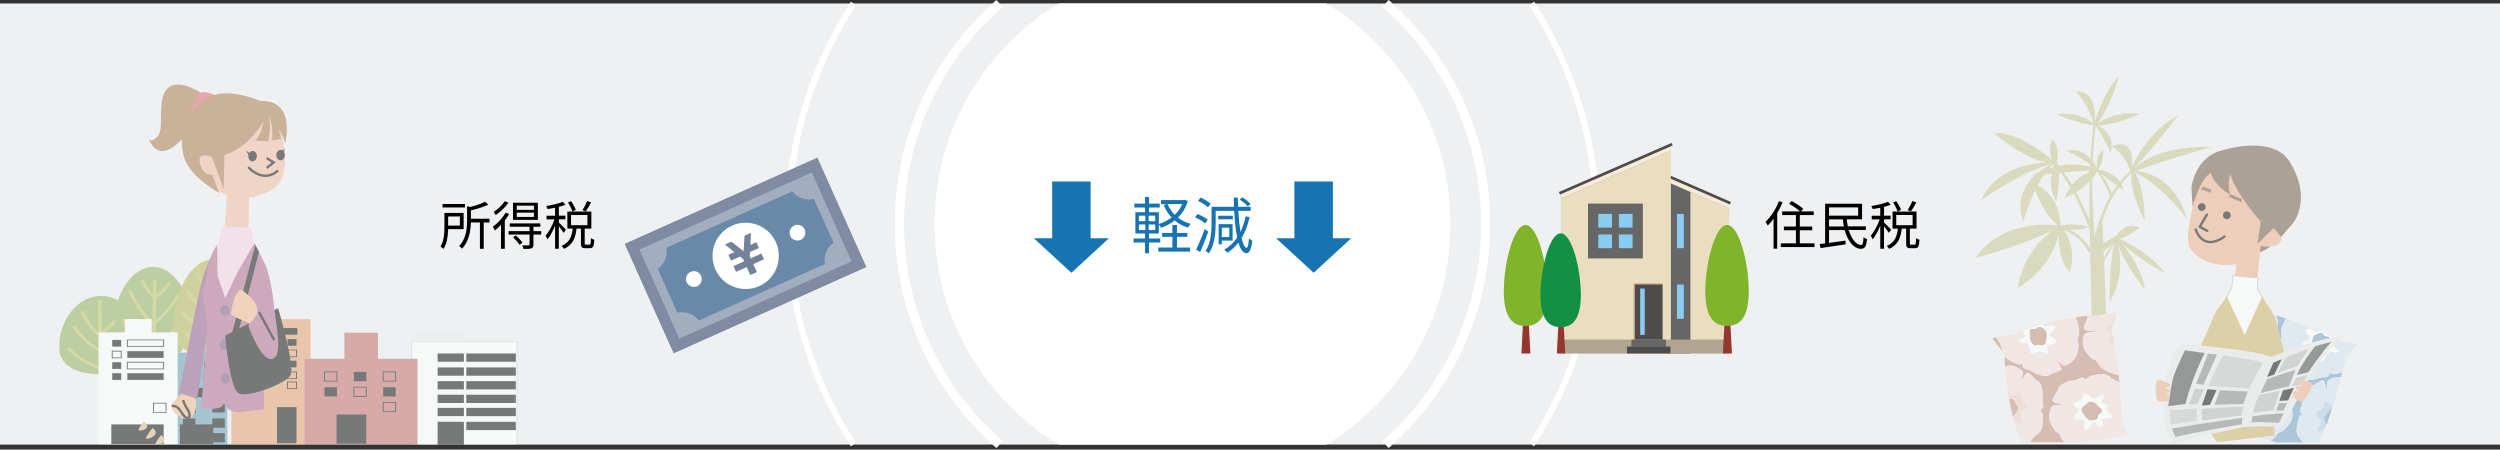 <?xml version="1.0" encoding="UTF-8"?>
<svg id="b" data-name="レイヤー 2" xmlns="http://www.w3.org/2000/svg" width="812" height="146.04" xmlns:xlink="http://www.w3.org/1999/xlink" viewBox="0 0 812 146.04">
  <rect x="0" y="0" width="812" height="146.04" fill="#333333" stroke="none"/>
  <defs>
    <clipPath id="f">
      <rect y="1.13" width="812" height="143.27" fill="none"/>
    </clipPath>
    <clipPath id="i">
      <polygon points="525.84 114.7 561.63 114.7 561.63 65.83 539.69 56.27 525.84 56.37 525.84 114.7" fill="none"/>
    </clipPath>
    <clipPath id="j">
      <polygon points="542.7 114.8 506.91 114.8 506.91 62.6 542.7 47.01 542.7 114.8" fill="#eaddc0"/>
    </clipPath>
  </defs>
  <g id="c" data-name="★contents">
    <g id="d" data-name="10役立つ機能 -個人年金保険料税制適格特約">
      <g id="e" data-name="レイヤー 343">
        <rect y="1.13" width="812" height="143.27" fill="#eef0f1"/>
        <g opacity=".5">
          <g clip-path="url(#f)">
            <g>
              <g>
                <g>
                  <g>
                    <path d="m681.43,40.74c6.17-.18,13.46-3.69,13.46-3.69-6.11-1.1-11.57,1.69-13.74,3.02,4.19-4.88,7.13-15.38,7.13-15.38-4.32,4.45-6.82,11.51-7.81,14.79.11-3.64-.46-10.24-6.15-9.73,0,0,4.11,4.14,5.62,10.3-1.4-1.2-5.18-3.69-12.13-3.01,0,0,7.12,3.17,12.19,3.59-1.54,10.75-1.29,25.27-1.29,25.41l.92-.02c0-.14-.47-14.52,1.06-25.19,3.25,4.99,4.86,8.72,4.86,8.72,1.47-4.9-2.15-7.69-4.12-8.82Z" fill="#c6c58b"/>
                    <polygon points="679.68 118.66 678.58 65.11 679.72 65.11 680.24 77.02 681.78 71.7 682.87 72.38 684.8 118.84 679.68 118.66" fill="#c6c58b"/>
                    <path d="m689.23,78.94c5.81,5.62,13.83,9.75,13.83,9.75-3.76-5.62-11.7-9.78-14.59-11.17,3.21-.9,6.38-3.53,6.38-3.53-3.42-2.07-6.33.95-7.63,2.71-.92.43-6.3,3.06-8.53,6.98,0,0,4.85-1.49,7.33-4.44-1.1,1.78-2.55,4.19-3.35,5.7-.04.08-.01.17.07.22.08.04.45.17.49.09l.23-.46c.9-1.69,2.31-4.23,3.27-5.94-1.66,7.29-1.56,19.39-1.56,19.39,4.32-7.14,3.67-14.75,2.88-18.72,2.06,6.43,8.64,14.59,8.64,14.59-.65-5.63-4.95-11.93-7.44-15.17Z" fill="#c6c58b"/>
                    <path d="m672.22,74.51c3.71.57,6.24-.85,6.24-.85-3.73-1.24-7.63-.7-9.14-.41-.01,0-.03-.01-.04-.01-.04-2.54-.82-10.39-8.75-13.48,0,0,1.67,7.85,7.7,13.4-3.81-.42-18.58-1.21-26.61,10.71,0,0,17.26-4.99,25.05-9.07-3.54,2.7-9.81,8.78-11.31,18.72,0,0,10.64-5.67,13.28-17.4,0,3.59.55,9.15,3.61,12.21,0,0,2.64-7.04-1.91-13.7,2.2.96,6.32,3.24,8.14,7.48l.84-.36c-1.59-3.71-4.73-5.98-7.1-7.24Z" fill="#c6c58b"/>
                    <polygon points="676.88 69.79 677.5 69.26 679.71 73.4 679.26 75.87 676.88 69.79" fill="#c6c58b"/>
                    <path d="m679.6,73.94c-5.04-12.8-9.68-18.83-11.47-20.86-.04-.13-.09-.25-.14-.38,1.31-5.02-1.26-7.37-1.26-7.37-1.36,2.29-.86,4.8-.19,6.51-3.38-2.66-12.87-9.58-18.79-8.51,0,0,9.62,8.19,16.94,9.47-5.49.2-16.44,1.95-21.23,12.25,0,0,13.16-9.42,23.15-11.89-3.7,1.74-13.27,7.47-9.45,18.89,0,0,3.57-13.46,9.91-18.77.03.03.06.06.09.09-.82,2.46-2.06,7.75.72,11.91,0,0,1.29-5.76.7-10.2,2.19,2.85,6.08,8.78,10.18,19.2l.85-.34Z" fill="#c6c58b"/>
                    <g>
                      <path d="m693.84,55.51c8.22-3.25,24.39-7.75,24.39-7.75-13.94-.54-21.56,3.86-24.99,6.71,6.65-6.94,14.34-17.05,14.34-17.05-8.74,4.54-13.51,13.28-15.2,16.95.39-3.25.32-9.51-6.66-6.92,0,0,4.2,1.73,6.16,8.06-.03.06-.05.11-.07.17-1.24,1.08-8.6,7.91-10.8,19.84l.9.16c2.17-11.82,9.35-18.6,10.34-19.48-.25,2.18.06,6.95,4.33,15.59,0,0,.26-9.76-3.15-15.81,8.55,3.84,16.92,15.07,16.92,15.07-3.79-12.87-12.74-15.17-16.52-15.55Z" fill="#c6c58b"/>
                      <path d="m689.76,61.63c-1.49-5.13-6.44-6.29-8.29-6.54,2.23-3.07,1.52-6.44,1.52-6.44-1.93,1.55-2.03,4.5-1.94,5.98-1.21-2.41-4.39-7.18-10.01-5.58,0,0,5.11,1.78,9.42,5.74-2.7-1.14-10.22-3.24-20.86,2.4,0,0,12.86-1.67,20.74-1.84-2.23.57-7.32,2.54-9.76,9.05,0,0,8.08-3.67,10.58-8.66.63.83,2.53,3.55,4.29,8.23l.86-.32c-1.31-3.48-2.79-5.81-3.8-7.16,3.19,2.55,7.27,5.15,7.27,5.15Z" fill="#c6c58b"/>
                    </g>
                  </g>
                  <g>
                    <path d="m718.4,135.7c-.08.22-.11.5-.1.79-.32-.16-.59-.32-.79-.45,0,0,.27-1.12.72-2.92.63.95.51,1.66.17,2.59Z" fill="#6a9bc1"/>
                    <path d="m722.69,126.4c-1.01-.33-1.89-.67-2.3-.99-.05-.04-.11-.05-.16-.07.12-.46.25-.93.38-1.41.29.57.94,1.47,2.08,2.47Z" fill="#6a9bc1"/>
                    <path d="m737.93,142.86c.7-.51,1.5-1.45,2.05-2.36,1.53.16,3.82-2.78,4.3-4.05.49-1.29.43-3.91-.37-4.39-.35-.21-1.8-.6-3.53-.9.9.05,3.9.16,4.16-.59.3-.88-1.17-3.36-.93-4.16.24-.8-1.92-2.61-2.65-3.01-.73-.4-2.26-.76-3.3-1.73-.72-.67-1.55-.62-2.27-.04-.11-.53-.32-.98-.66-1.19-1.27-.78-4.36-2.6-6.15-1.7s-2.86,1.25-4.45,1.22c-1.59-.03-1.43,1.03-1.91,1.96-.29.55-.92.79-1.34,1.04.59-2.18,1.22-4.44,1.86-6.62.66.22,1.21.47,1.52.82,1.12,1.27,5.66.28,7.15-.5.77-.4,1.7-1.21,2.38-2.03,1.49.38,4.19-2.18,4.86-3.37.68-1.2,1.01-3.81.29-4.4-.31-.26-1.69-.86-3.35-1.42.89.19,3.84.75,4.2.04.28-.55-.1-1.92-.28-2.99.94.32,1.94.66,3,1.03-.68,1.1-1.2,2.27-1.37,2.98-.2.84-.21,2.07-.05,3.13-1.27.87-1.12,4.59-.67,5.87.46,1.3,2.2,3.26,3.12,3.12.4-.06,1.76-.71,3.28-1.58-.72.54-3.09,2.39-2.8,3.13.34.87,3.06,1.81,3.4,2.58.33.76,3.15.75,3.97.58.82-.17,2.22-.88,3.64-.81.99.05,1.58-.53,1.76-1.44.43.33.87.54,1.27.48.64-.1,1.68-.27,2.7-.58-.12.48-.25.99-.39,1.52-.07-.01-.13-.03-.19-.03-1.37-.18-3.91.48-4.19,1.37-.12.39-.17,1.89-.07,3.64-.16-.89-.74-3.84-1.53-3.91-.93-.09-3,1.91-3.83,1.86-.83-.05-2.1,2.47-2.32,3.27-.22.81-.22,2.38-.92,3.61-.49.86-.24,1.65.48,2.22-.49.23-.88.53-1,.92-.46,1.41-1.53,4.84-.24,6.38.61.72,1.05,1.31,1.39,1.9h-8.51s-.74-.22-1.94-.58c.17-.1.32-.19.44-.28Z" fill="#6a9bc1"/>
                    <path d="m739.8,105.49c-.36.7-3.31.14-4.2-.04,1.66.56,3.04,1.16,3.35,1.42.71.6.38,3.2-.29,4.4-.67,1.19-3.37,3.75-4.86,3.37-.68.82-1.62,1.63-2.38,2.03-1.49.78-6.03,1.77-7.15.5-.31-.35-.87-.61-1.52-.82.84-2.85,1.68-5.57,2.47-7.79.37,1.3,1.02,2.36,1.71,1.66.85-.85.36-3.23,1.5-2.67,1.14.56,2.05,1.31,2.75.51s-1.08-2.62-.27-2.95c.81-.33,2.23-.58,2.05-1.3-.18-.72-2.29-1.47-1.85-2.61.43-1.14-.65-2.37-1.76-1.51-.66.5-1.4.5-2.02.19v-1.69l5.96,2.31s2.57.79,6.24,2.03c.18,1.07.57,2.44.28,2.99Z" fill="#d1e1ef"/>
                    <path d="m729.34,99.66c1.12-.86,2.2.37,1.76,1.51-.43,1.14,1.67,1.89,1.85,2.61.18.72-1.24.97-2.05,1.3-.81.33.97,2.15.27,2.95s-1.61.05-2.75-.51c-1.14-.56-.66,1.82-1.5,2.67-.7.71-1.35-.35-1.71-1.66.21-.58.41-1.13.61-1.64.41.17.74.22,1.49-.08,1.1-.45.88-.62,1.94-1.23s.93-1.48.21-2.4c-.72-.92-.33-1.66-1.52-1.89-.21-.04-.42-.06-.62-.08v-1.38c.62.3,1.37.31,2.02-.19Z" fill="#abcae7"/>
                    <path d="m729.46,103.2c.72.92.86,1.8-.21,2.4s-.85.78-1.94,1.23c-.75.31-1.08.26-1.49.08.56-1.43,1.07-2.55,1.51-3.18v-2.5c.2.01.41.04.62.08,1.19.24.8.97,1.52,1.89Z" fill="#6a9bc1"/>
                    <path d="m746.79,135.45c.13-.38.51-.68,1-.92-.73-.57-.97-1.36-.48-2.22.7-1.23.71-2.81.92-3.61.22-.8,1.48-3.32,2.32-3.27.83.05,2.91-1.95,3.83-1.86.79.07,1.37,3.02,1.53,3.91-.1-1.75-.05-3.25.07-3.64.29-.88,2.82-1.55,4.19-1.37.06,0,.13.02.19.03-.72,2.76-1.66,6.15-2.72,9.55-.12.03-.23,0-.32-.09-.61-.63-1.37-1.86-1.97-1.42s-.51,2.67-1.73,2.69c-1.22.02-1.96,1.48-.75,2.2,1.21.72,1.17,2.23.37,3.16-.97,1.13-.72,2.24.62,1.37.58-.38.96-.48,1.22-.44-.59,1.53-1.19,2.95-1.8,4.2h-5.33c-.34-.59-.79-1.18-1.39-1.9-1.29-1.54-.23-4.96.24-6.38Z" fill="#d1e1ef"/>
                    <path d="m753.85,139.97c-1.33.87-1.59-.24-.62-1.37.8-.93.84-2.44-.37-3.16-1.21-.72-.47-2.18.75-2.2,1.22-.02,1.13-2.26,1.73-2.69s1.36.79,1.97,1.42c.1.1.21.12.32.09-.09.29-.19.59-.28.88-.49.06-.9.46-1.26,1.07-.58,1.01-1.42.92-1.19,2.11.14.74.44,1.41.77,1.76-.2.56-.41,1.1-.62,1.64-.26-.04-.64.06-1.22.44Z" fill="#abcae7"/>
                    <path d="m756.11,134.01c.35-.61.77-1.01,1.26-1.07-.53,1.68-1.09,3.35-1.67,4.95-.34-.36-.63-1.02-.77-1.76-.22-1.19.61-1.1,1.19-2.11Z" fill="#6a9bc1"/>
                    <path d="m756.78,121.09c-.18.91-.78,1.49-1.76,1.44-1.42-.07-2.82.64-3.64.81-.82.17-3.63.18-3.97-.58-.33-.76-3.05-1.71-3.4-2.58-.29-.74,2.07-2.59,2.8-3.13-1.52.88-2.87,1.52-3.28,1.58-.92.14-2.66-1.82-3.12-3.12-.45-1.28-.6-5.01.67-5.87-.16-1.06-.16-2.29.05-3.13.17-.71.69-1.88,1.37-2.98,3.28,1.14,7.02,2.51,10.47,3.92-.17.3-.42.43-.89.15-1.4-.85-3.22-1.41-3.13-.21.08,1.2,2.19,2.4,1.02,2.89-1.18.49-2.33.68-2.2,1.74.14,1.06,2.68.92,2.4,1.74-.29.83-1.04,2.06-.37,2.4.66.34,2.61-.75,3.19.33.58,1.08,2.21,1.08,2.3-.33.09-1.4,1.46-2.05,2.65-1.76,1.45.35,2.32-.37.94-1.17-1.38-.79-1.03-1.31-.63-1.71.4-.4,1.37-1,.75-1.32-.26-.14-.53-.27-.73-.41.61.29,1.19.59,1.73.87,0,0,3.08.39,5.77,1.15l-3.85,4.42s-.44,1.89-1.17,4.76c-1.03.31-2.06.48-2.7.58-.4.06-.84-.15-1.27-.48Z" fill="#d1e1ef"/>
                    <path d="m759.01,110.19c-.26-.14-.53-.27-.73-.41-1.6-.77-3.4-1.56-5.29-2.33-.17.3-.42.43-.89.15-1.4-.85-3.22-1.41-3.13-.21.08,1.2,2.19,2.4,1.02,2.89-1.18.49-2.33.68-2.2,1.74.14,1.06,2.68.92,2.4,1.74-.29.83-1.04,2.06-.37,2.4.66.34,2.61-.75,3.19.33.58,1.08,2.21,1.08,2.3-.33.09-1.4,1.46-2.05,2.65-1.76,1.45.35,2.32-.37.94-1.17-1.38-.79-1.03-1.31-.63-1.71.4-.4,1.37-1,.75-1.32Zm-2.86,1.65c.39.42-.21,1.43-1.17,2.17s-1.26-.04-2.42-.11c-1.17-.06-1.92-.54-1.67-1.74.25-1.2-.03-1.15.36-2.27.39-1.12.75-1.06,1.59-1.49.84-.42,1.7-.23,1.95.46.25.68,1.49.2,1.93.85.43.65-.56,2.13-.56,2.13Z" fill="#fff"/>
                    <path d="m754.97,114.01c-.96.74-1.26-.04-2.42-.11-1.17-.06-1.92-.54-1.67-1.74.25-1.2-.03-1.15.36-2.27.39-1.12.75-1.06,1.59-1.49.84-.42,1.7-.23,1.95.46.25.68,1.49.2,1.93.85.43.65-.56,2.13-.56,2.13.39.42-.21,1.43-1.17,2.17Z" fill="#6a9bc1"/>
                    <path d="m720.88,122.96c-.09.33-.18.65-.26.98.29.57.94,1.47,2.08,2.47-1.01-.33-1.89-.67-2.3-.99-.05-.04-.11-.05-.16-.07-.82,3.07-1.52,5.82-2,7.77.63.95.51,1.66.17,2.59-.08.22-.11.5-.1.79,3.67,1.86,14.69,5.29,19.18,6.65.17-.1.32-.19.44-.28.7-.51,1.5-1.45,2.05-2.36,1.53.16,3.82-2.78,4.3-4.05.49-1.29.43-3.91-.37-4.39-.35-.21-1.8-.6-3.53-.9.9.05,3.9.16,4.16-.59.3-.88-1.17-3.36-.93-4.16.24-.8-1.92-2.61-2.65-3.01-.73-.4-2.26-.76-3.3-1.73-.72-.67-1.55-.62-2.27-.04-.11-.53-.32-.98-.66-1.19-1.27-.78-4.36-2.6-6.15-1.7s-2.86,1.25-4.45,1.22c-1.59-.03-1.43,1.03-1.91,1.96-.29.55-.92.79-1.34,1.04Zm5.86,6.99c.51-.12.18-.78-.08-1.43-.26-.65.87-.48,1.43-.52.56-.05,1.16-.22.62-1.71-.54-1.5.6-1.49,1.47-.29.73,1,2.19,1.38,3.16.37s2.23.04,1.97,1.23c-.26,1.2,1.94,1.62,2.22,2.31.29.69-1.08,1.14-1.83,1.59-.75.45,1.29,1.98.71,2.88-.58.9-1.59.29-2.8-.09-1.21-.38-.38,1.9-1.09,2.87-.71.97-1.73-.63-2.26-2.18-.52-1.56-1.92.91-2.95.47-.75-.32-.5-1.25.11-2.12.6-.86-2.1-.9-2.78-1.63-.68-.74,2.09-1.73,2.09-1.73Z" fill="#d1e1ef"/>
                    <path d="m724.64,131.68c.68.73,3.38.77,2.78,1.63-.61.86-.86,1.79-.11,2.12,1.03.44,2.43-2.03,2.95-.47.52,1.56,1.55,3.15,2.26,2.18.71-.97-.13-3.25,1.09-2.87,1.21.38,2.22.99,2.8.09.58-.9-1.46-2.43-.71-2.88.75-.45,2.12-.9,1.83-1.59-.29-.68-2.48-1.11-2.22-2.31.26-1.2-.99-2.25-1.97-1.23s-2.44.63-3.16-.37c-.88-1.2-2.01-1.21-1.47.29.54,1.49-.06,1.67-.62,1.71-.56.05-1.69-.12-1.43.52.26.65.59,1.31.08,1.43,0,0-2.77,1-2.09,1.73Zm3.46-1.32c.09-.77,1.8-1.26,1.8-1.26-.03-.57,1.09-.96,2.3-.9,1.21.05.93.84,1.78,1.64.85.8,1.12,1.65.15,2.41-.97.76-.72.89-1.74,1.5-1.02.61-1.26.33-2.17.11-.92-.22-1.45-.92-1.19-1.61.25-.68-1.01-1.12-.93-1.89Z" fill="#fff"/>
                    <path d="m729.91,129.1c-.03-.57,1.09-.96,2.3-.9,1.21.05.93.84,1.78,1.64.85.8,1.12,1.65.15,2.41-.97.76-.72.89-1.74,1.5-1.02.61-1.26.33-2.17.11-.92-.22-1.45-.92-1.19-1.61.25-.68-1.01-1.12-.93-1.89.09-.77,1.8-1.26,1.8-1.26Z" fill="#6a9bc1"/>
                  </g>
                  <g>
                    <path d="m691.01,140.95s.05-.03.08-.04l-.09-.18c0,.05,0,.1.02.16,0,.02,0,.05,0,.07Z" fill="#bc8974"/>
                    <path d="m648.4,109.62c-.44.1-.89.21-1.34.34l3.28,4.06c-.33-1.71-.72-2.71-1.62-3.87-.15-.19-.25-.37-.32-.53Z" fill="#bc8974"/>
                    <path d="m668.91,140.78c-1.53-.18-3.11-3.56-3.3-4.9-.19-1.37.45-3.91,1.33-4.2.39-.13,1.89-.19,3.64-.1-.89-.15-3.84-.71-3.92-1.49-.09-.93,1.89-3.02,1.83-3.85-.06-.83,2.45-2.12,3.25-2.34.8-.23,2.38-.24,3.6-.96.85-.5,1.65-.26,2.22.47.23-.5.53-.88.91-1.01,1.41-.48,4.83-1.57,6.38-.29,1.35,1.12,2.26,1.7,3.51,2.04-.07-.78-.14-1.57-.22-2.37-1.83-.1-4.6-1.48-5.6-2.33-.66-.56-1.39-1.55-1.88-2.5-1.54.04-3.61-3.05-3.99-4.36-.39-1.32-.14-3.93.69-4.36.36-.19,1.84-.46,3.58-.64-.91-.02-3.91-.12-4.1-.89-.23-.9,1.41-3.27,1.23-4.08,0,0,0-.01,0-.02-1.08.08-2.39.21-3.9.42.68,1.5,1.12,3.4,1.13,4.37.01.87-.25,2.07-.65,3.06,1.05,1.13.08,4.73-.65,5.88-.74,1.17-2.87,2.7-3.73,2.35-.38-.15-1.56-1.08-2.85-2.27.59.69,2.48,3.02,2.04,3.67-.53.77-3.39,1.09-3.88,1.76-.49.67-3.24.03-4-.31-.76-.35-1.97-1.35-3.37-1.59-.97-.17-1.42-.87-1.4-1.79-.5.23-.97.34-1.35.19-1.06-.42-3.24-1.31-4.37-2.59.02.68.05,1.77.14,3.18.78-.15,1.5-.22,1.96-.17,1.37.13,3.7,1.34,3.79,2.26.04.41-.25,1.88-.74,3.56.35-.83,1.57-3.58,2.35-3.48.92.12,2.5,2.53,3.33,2.67.82.13,1.5,2.87,1.53,3.7.04.83-.31,2.37.1,3.73.29.94-.13,1.66-.96,2.06.43.34.74.72.78,1.12.14,1.48.42,5.06-1.18,6.27-1.41,1.07-2.18,1.83-2.81,2.98h11.05s-.05-.04-.06-.06c-.57-.65-1.14-1.74-1.48-2.76Z" fill="#bc8974"/>
                    <path d="m676.85,106.68c.2.77,3.2.87,4.1.89-1.74.18-3.22.46-3.58.64-.83.42-1.08,3.03-.69,4.36.39,1.3,2.46,4.4,3.99,4.36.49.95,1.22,1.94,1.88,2.5,1,.85,3.77,2.23,5.6,2.33-.35-3.64-.81-7.33-1.4-10.37-.91.25-1.65.43-2.06-.31-.51-.94,1.63-2.32.92-2.82-.72-.5-2.05-1.06-1.71-1.72.34-.66,2.56-.93,2.39-2.14-.11-.76.37-1.42.97-1.54.12-.55.19-1.08.19-1.56l-5.96,1.15s-1.23-.04-3.4.12c0,0,0,.01,0,.02.18.81-1.46,3.18-1.23,4.08Z" fill="#f2ded7"/>
                    <path d="m686.28,104.4c.17,1.21-2.05,1.48-2.39,2.14-.34.66.99,1.22,1.71,1.72.72.5-1.43,1.88-.92,2.82.4.74,1.15.57,2.06.31-.31-1.59-.65-3.01-1.04-4.13,0,0,1.09-2.3,1.54-4.4-.59.12-1.07.78-.97,1.54Z" fill="#eecac0"/>
                    <path d="m662.21,140.62c1.6-1.21,1.32-4.79,1.18-6.27-.04-.4-.35-.78-.78-1.12.83-.4,1.25-1.11.96-2.06-.41-1.36-.07-2.89-.1-3.73-.03-.83-.71-3.57-1.53-3.7-.82-.14-2.4-2.54-3.33-2.67-.78-.1-2,2.64-2.35,3.48.48-1.68.77-3.16.74-3.56-.08-.93-2.41-2.13-3.79-2.26-.46-.04-1.18.02-1.96.17.13,2.09.37,4.85.83,7.94.75.48,1.19,2.18,1.81,1.78.73-.48,1.75-1.51,2.24-.95.49.56-.09,2.72,1.1,3.01,1.19.29,1.58,1.88.24,2.31-1.34.43-1.64,1.91-1.06,3,.7,1.32.2,2.34-.9,1.2-.68-.7-1.1-.8-1.39-.65.69,2.42,1.53,4.81,2.56,7.06h2.73c.63-1.15,1.39-1.91,2.81-2.98Z" fill="#f2ded7"/>
                    <path d="m655.5,137.19c1.11,1.14,1.6.12.9-1.2-.57-1.09-.28-2.57,1.06-3,1.34-.43.95-2.02-.24-2.31-1.19-.29-.61-2.45-1.1-3.01-.49-.56-1.5.47-2.24.95-.62.4-1.06-1.3-1.81-1.78.13.92.29,1.87.46,2.84,1.09-.51,1.73.1,2.07,1.2.34,1.12,1.18,1.21.69,2.32-.43.98-1.13,1.74-1.63,1.72.14.54.28,1.08.43,1.61.29-.14.71-.05,1.39.65Z" fill="#eecac0"/>
                    <path d="m655.31,133.21c.48-1.11-.35-1.21-.69-2.32-.34-1.11-.98-1.72-2.07-1.2.31,1.71.68,3.47,1.13,5.25.5.03,1.21-.74,1.63-1.72Z" fill="#bc8974"/>
                    <path d="m655.48,118.32c.37.15.85.04,1.35-.19-.02.93.43,1.62,1.4,1.79,1.4.25,2.61,1.25,3.37,1.59.76.35,3.5.98,4,.31.49-.67,3.36-.99,3.88-1.76.45-.65-1.45-2.98-2.04-3.67,1.28,1.19,2.47,2.12,2.85,2.27.86.34,2.99-1.18,3.73-2.35.72-1.15,1.69-4.75.65-5.88.39-.99.66-2.2.65-3.06-.01-.97-.45-2.87-1.13-4.37-2.91.4-6.55,1.1-10.69,2.31.05.55.21.93.9.7,1.56-.52,3.45-.66,3.1.49-.35,1.15-2.67,1.86-1.63,2.59,1.04.74,2.13,1.18,1.76,2.18-.37,1-2.82.3-2.73,1.17.1.87.55,2.24-.17,2.42-.72.18-2.38-1.31-3.18-.38-.8.93-2.39.56-2.17-.83.22-1.39-.96-2.33-2.2-2.31-1.49.02-2.18-.88-.66-1.35,1.52-.47,1.3-1.05.99-1.53-.17-.27-.49-.63-.63-.93-1.01.39-2.04.81-3.09,1.26,0,0-2.47.15-5.39.82.07.16.17.33.32.53.9,1.16,1.29,2.16,1.62,3.87l.76.94s0,.28.01.78c1.13,1.28,3.31,2.18,4.37,2.59Z" fill="#f2ded7"/>
                    <path d="m656.52,110c-1.52.47-.83,1.37.66,1.35,1.23-.02,2.42.92,2.2,2.31-.22,1.39,1.37,1.76,2.17.83.8-.93,2.46.57,3.18.38.72-.18.26-1.55.17-2.42-.1-.87,2.36-.17,2.73-1.17.37-1-.72-1.44-1.76-2.18-1.04-.74,1.29-1.44,1.63-2.59.35-1.15-1.54-1.01-3.1-.49-.69.23-.85-.15-.9-.7-2.08.61-4.3,1.34-6.6,2.23.14.3.46.66.63.93.3.48.53,1.06-.99,1.53Zm2.9-2.94c.57-.54,1.67.21,2.07-.4.39-.61,1.28-.61,2-.01.73.6,1.09.62,1.22,1.8s-.13,1.06-.15,2.29c-.02,1.23-.86,1.52-2.01,1.33-1.15-.2-1.61.5-2.39-.43-.78-.94-1.14-2.06-.66-2.38,0,0-.64-1.66-.08-2.2Z" fill="#fff"/>
                    <path d="m660.16,111.63c.77.93,1.24.23,2.39.43,1.15.2,1.99-.1,2.01-1.33.02-1.23.28-1.11.15-2.29s-.49-1.2-1.22-1.8c-.73-.6-1.61-.6-2,.01-.39.61-1.5-.14-2.07.4-.56.54.08,2.2.08,2.2-.48.32-.11,1.44.66,2.38Z" fill="#bc8974"/>
                    <path d="m691.02,140.88c0-.05-.01-.1-.02-.16l-1.83-3.66s-.21-6.05-.81-12.93c-1.25-.34-2.16-.92-3.51-2.04-1.55-1.28-4.97-.19-6.38.29-.38.13-.68.52-.91,1.01-.58-.72-1.37-.96-2.22-.47-1.23.71-2.8.73-3.6.96-.8.22-3.31,1.51-3.25,2.34.06.83-1.92,2.92-1.83,3.85.08.79,3.03,1.34,3.92,1.49-1.75-.08-3.25-.03-3.64.1-.88.29-1.52,2.84-1.33,4.2.19,1.35,1.77,4.72,3.3,4.9.34,1.01.91,2.1,1.48,2.76.02.02.04.04.06.06h2.95s14.57-.95,17.61-2.65c0-.02,0-.05,0-.07Zm-5.2-5.3c-.82.57-3.47,0-3.07.98.4.97.44,1.94-.36,2.09-1.11.2-1.92-2.51-2.78-1.11-.85,1.4-2.21,2.73-2.68,1.63-.48-1.1.84-3.14-.43-3.04-1.27.11-2.38.47-2.75-.53-.37-1.01,1.96-2.05,1.33-2.65-.64-.6-1.87-1.35-1.44-1.96.43-.6,2.66-.53,2.68-1.76.01-1.22,1.46-1.97,2.19-.77.73,1.2,2.24,1.16,3.17.34,1.12-.98,2.23-.74,1.37.6-.86,1.34-.31,1.64.23,1.81.54.17,1.68.25,1.28.83-.4.57-.87,1.15-.4,1.38,0,0,2.48,1.59,1.66,2.15Z" fill="#f2ded7"/>
                    <path d="m684.16,133.42c-.47-.23,0-.81.4-1.38.4-.57-.74-.66-1.28-.83-.54-.17-1.08-.47-.23-1.81.86-1.34-.25-1.58-1.37-.6-.93.81-2.44.86-3.17-.34-.73-1.2-2.18-.46-2.19.77-.01,1.22-2.25,1.15-2.68,1.76-.43.61.8,1.36,1.44,1.96.64.6-1.69,1.65-1.33,2.65.37,1,1.48.64,2.75.53,1.27-.11-.05,1.93.43,3.04.48,1.1,1.83-.23,2.68-1.63.85-1.4,1.67,1.31,2.78,1.11.81-.15.76-1.11.36-2.09-.4-.97,2.25-.41,3.07-.98.82-.57-1.66-2.15-1.66-2.15Zm-2.75,1.74c.09.72-.58,1.29-1.52,1.3-.94.01-1.24.23-2.09-.59-.86-.82-.59-.9-1.36-1.85-.77-.95-.32-1.72.68-2.31,1.01-.59.91-1.42,2.1-1.21,1.2.21,2.2.84,2.04,1.39,0,0,1.56.86,1.47,1.63-.08.77-1.42.92-1.32,1.64Z" fill="#fff"/>
                    <path d="m681.26,131.9c.16-.55-.85-1.18-2.04-1.39-1.2-.21-1.1.62-2.1,1.21-1.01.59-1.46,1.36-.68,2.31.77.95.5,1.03,1.36,1.85.86.82,1.15.6,2.09.59.94-.01,1.62-.58,1.52-1.3s1.24-.86,1.32-1.64c.09-.77-1.47-1.63-1.47-1.63Z" fill="#bc8974"/>
                  </g>
                </g>
                <g>
                  <path d="m729.92,80.82s2.23-6.69,5.08-6.56c2.85.13,4.94,3.85,4.94,3.85,0,0-8.84,7.73-10.03,2.71Z" fill="#67513a"/>
                  <path d="m732.68,95.99l1.97-20.49-7.02.66-2.25,17.59s5.23,7.28,7.3,2.23Z" fill="#ecab84"/>
                  <path d="m738.34,73.81s4.08,3.22,1.98,5.15c-2.1,1.93-6.21.8-6.21.8,0,0-.16-8.64,4.23-5.95Z" fill="#ecab84"/>
                  <path d="m715.06,56.85s-6.58,19.98-3.63,23.97c2.95,3.99,7.99,5.7,13.65,5.14,5.65-.56,17.38-14.4,17.38-14.4,0,0,.9-12.59-4.23-17.32-5.12-4.72-16.63-3.24-23.17,2.61Z" fill="#ecab84"/>
                  <polygon points="725.3 89.54 733.4 90.25 733.2 93.61 735.31 97.53 728.77 112.14 722.23 98.39 724.89 93.31 725.3 89.54" fill="#fff"/>
                  <path d="m725.29,89.71l8.09.71-.16-.19-.2,3.36v.05s.02.05.02.05l2.11,3.92v-.16s-6.54,14.61-6.54,14.61h.32s-6.54-13.75-6.54-13.75v.16s2.66-5.08,2.66-5.08l.02-.03v-.03s.42-3.78.42-3.78l-.19.16Zm-.55,3.52l-2.66,5.08-.04.08.04.08,6.54,13.75.16.35.16-.35,6.54-14.61.03-.08-.04-.08-2.11-3.92.02.09.2-3.36v-.17s-.16-.02-.16-.02l-8.09-.71-.17-.02-.02.17-.41,3.78.02-.06Z" fill="#bfbfbf"/>
                  <polygon points="734.75 96.36 729.06 108.82 723.29 96.27 719.83 101.09 718.29 141.03 720.09 143.63 738.8 141.46 737.76 101.12 734.75 96.36" fill="#cdaf5c"/>
                  <path d="m737.38,100.37s1.76,2.71,2.03,4.33c.27,1.62,6.52,25.15,6.52,25.15,0,0-1.51,5.01-3.33,3.08-1.82-1.94-6.94-19.87-6.94-19.87l1.72-12.69Z" fill="#cdaf5c"/>
                  <path d="m720.74,99.77s-1.91,2.61-2.26,4.21c-.36,1.61-9.99,21.65-9.99,21.65,0,0,2.48,4.43,4.4,2.6,1.93-1.83,8.88-15.7,8.88-15.7l-1.02-12.76Z" fill="#cdaf5c"/>
                  <g>
                    <path d="m703.17,126.52s.38-12.03,5.48-14.79c0,0,22.92,1.68,29.11,4.21,0,0,15.29-6.44,22.75-6.55,0,0-6.73,6.78-9.47,11.73-2.73,4.95-9.83,17.48-9.83,17.48,0,0-11.29-.35-13.65.34-2.37.69-18.75,3.56-21.66,5.52,0,0-3-3.71-3-9.34s.27-8.6.27-8.6Z" fill="#e6e6e6"/>
                    <path d="m709.67,113.78l6.41.9s-3.73,6.99-6.28,16.53l-5.54.72s.99-7.95,2.08-10.71c1.09-2.76,3.33-7.44,3.33-7.44Z" fill="#404040"/>
                    <path d="m722.1,115.48s9.19,1.01,12.88,2.39c0,0-3.96,6.81-4.23,8.19,0,0-8.74-.34-13.38-.69,0,0,2.96-7.3,4.73-9.89Z" fill="#bfbfbf"/>
                    <path d="m717,126.41s-1.68,4.92-1.82,5.17c-.14.26,2.59-.09,2.59-.09l2.18-4.83-2.96-.26Z"/>
                    <path d="m712.9,126.15s-1.68,4.92-1.82,5.18c-.14.26,2.59-.09,2.59-.09l2.18-4.83-2.96-.26Z" fill="#b3b3b3"/>
                    <path d="m713.23,124.62c2.87-6.71,3.91-9.75,3.91-9.75l2.96.26-4.41,9.84-2.45-.36Z" fill="gray"/>
                    <polygon points="721.05 126.75 730.07 127.18 728.65 131.24 719.28 131.41 721.05 126.75" fill="gray"/>
                    <polygon points="704.67 133.27 705.08 137.84 713.55 136.63 713.55 132.66 704.67 133.27" fill="#bfbfbf"/>
                    <path d="m715.18,132.88v3.65l12.92-1.61.46-2.82s-10.24.34-13.38.78Z" fill="#b3b3b3"/>
                    <path d="m705.36,139.17s15.84-2.59,22.94-3.45l-.14,2.07s-16.11,2.76-21.57,4.14l-1.23-2.76Z" fill="gray"/>
                    <path d="m757.23,111.06s-4.1.95-5.32,1.47c0,0-4.23,5.26-5.87,9.23l3.69-.86s4.91-7.24,7.51-9.83Z" fill="#404040"/>
                    <path d="m749.86,113.38s-2.73,3.79-3.55,5.43l-6.55,2.33,2.59-4.92s4.64-2.16,7.51-2.85Z" fill="#b3b3b3"/>
                    <polygon points="738.39 117.78 741.12 116.66 738.67 121.66 736.35 122.44 738.39 117.78"/>
                    <path d="m736.35,123.13s7.78-2.67,9.28-3.02l-2.18,5.35s-5.19,1.12-9.28,2.24l2.18-4.57Z" fill="gray"/>
                    <path d="m733.62,128.39s-1.78,4.4-1.78,5.69c0,0,5.73-.86,6.55-.86l2.05-6.38-6.83,1.55Z" fill="#b3b3b3"/>
                    <polygon points="741.53 126.75 745.08 125.98 743.17 130.03 740.31 130.2 741.53 126.75"/>
                    <polygon points="740.17 130.98 742.9 130.89 741.67 133.31 739.35 133.31 740.17 130.98" fill="gray"/>
                    <path d="m731.57,135.21s6.55-.95,10.24-.95l-1.64,3.1s-6.01-.43-8.87-.17l.27-1.98Z" fill="gray"/>
                    <polygon points="745.9 122.61 749.45 121.84 747.68 124.94 744.54 125.37 745.9 122.61" fill="#b3b3b3"/>
                  </g>
                  <path d="m746.75,123.76s3.94-.19,4.23.96c.29,1.15-2.5,5.96-3.56,5.67-1.06-.29-2.79-1.63-2.79-1.63,0,0-.48-.67,1.73-.1,0,0-2.21-.38-1.54-1.25.67-.86,2.11-.1,2.11-.1,0,0-1.54-1.06-1.15-1.63.38-.58,2.11-.19,2.11-.19,0,0-1.83-1.06-1.15-1.73Z" fill="#ecab84"/>
                  <path d="m704.86,124.84s-3.37-2.05-4.18-1.17c-.8.88-.65,6.43.42,6.68,1.07.25,3.23-.11,3.23-.11,0,0,.74-.36-1.48-.91,0,0,2.13.72,1.95-.36-.18-1.08-1.81-1.09-1.81-1.09,0,0,1.86-.2,1.79-.89-.06-.69-1.77-1.18-1.77-1.18,0,0,2.11-.06,1.84-.97Z" fill="#ecab84"/>
                  <path d="m738.55,74.09c-2.33,2.06-3.5,3.44-5.32,5.14l1.06-7.27s-7.93-8.74-9.92-15.42c0,0-1.06,3.37,0,6.73,0,0-5.12-2.94-6.29-7.09,0,0-3.04.97-5.94,10.9l-.35-6.29s1.12-9.87,10.1-11.99c0,0,16.22-5.19,21.74,3.66,5.67,9.1,3.78,16.07,1.3,19.85,0,0-4.37,4.96-4.02,4.73l-2.36-2.95Z" fill="#67513a"/>
                  <path d="m717.13,69.9l-2.32,3.95c.05-.09.07-.2.04-.3-.03-.1-.1-.19-.19-.24l2.44,1.31h0c.19.1.26.34.16.53-.1.19-.34.26-.53.16h0l-2.44-1.31c-.09-.05-.16-.14-.19-.24-.03-.1-.01-.21.04-.3l2.32-3.96h0c.11-.19.35-.25.53-.14.19.11.25.35.14.53h0Z"/>
                  <rect x="725.62" y="62.19" width="1" height="4.29" transform="translate(379.83 705.79) rotate(-66.7)" fill="#67513a"/>
                  <polygon points="717.95 62.6 718.35 61.68 715.34 60.62 714.94 61.54 717.95 62.6" fill="#67513a"/>
                  <path d="m722.77,71.08c-.64-.29-.93-1.04-.65-1.68.29-.64,1.04-.93,1.68-.65.64.29.93,1.04.65,1.68-.29.64-1.04.93-1.68.65Z"/>
                  <path d="m714.62,68.42c-.64-.29-.93-1.04-.65-1.68.29-.64,1.04-.93,1.68-.65.64.29.93,1.04.64,1.68-.29.64-1.04.93-1.68.65Z"/>
                  <path d="m722.77,77.11c-.13.1-3.14,2.52-6.1,1.73-1.69-.45-2.99-1.84-3.87-4.13h0c-.08-.2.02-.43.23-.5.2-.08.43.02.5.22h0c.78,2.04,1.9,3.27,3.34,3.66,2.58.69,5.39-1.55,5.41-1.58h0c.17-.14.41-.11.55.06.14.17.11.41-.06.55h0Z"/>
                </g>
              </g>
              <g>
                <g>
                  <path d="m32.79,121.56c-7.5,0-13.57-2.44-13.57-8.9,0-8.68,6.08-16.57,13.57-16.57s13.57,7.77,13.57,16.57c0,6.46-6.07,8.9-13.57,8.9Z" fill="#8bab53"/>
                  <path d="m21.66,113.27l.92-.5c3.12,3.61,7.98,5.57,9.61,6.16l-.08-4.83c-4.79-2.06-8.51-7.72-8.67-7.97l1-.41c.03.06,3.41,5.21,7.65,7.34l-.07-4.03-.08-.03c-.29-.09-2.92-1.1-5.72-7.79l1.06-.28c2.04,4.84,3.95,6.52,4.72,7.03l-.18-10.43h1.12s.17,9.89.17,9.89c4.51-2.99,5.85-6.73,5.86-6.78l1.09.23c-.06.19-1.57,4.44-6.93,7.67l.08,4.58c1.6-.75,5.63-3.05,8.75-8.21l1.01.38c-3.7,6.12-8.54,8.36-9.74,8.84l.08,4.76c5.19-1.27,9.92-6.15,9.96-6.2l.9.53c-.21.23-5.18,5.35-10.84,6.59l.18,10.38h-1.12s-.18-10.32-.18-10.32c-1-.32-6.84-2.34-10.55-6.63Z" fill="#bac45b"/>
                </g>
                <g>
                  <path d="m49.71,118.89c-6.86,0-12.42-6.67-12.42-14.89s5.56-17.32,12.42-17.32,12.42,9.1,12.42,17.32-5.56,14.89-12.42,14.89Z" fill="#8bab53"/>
                  <path d="m39.54,103.92l1.02-.28c2.23,5.11,6.69,7.97,8.74,9.07l.17-7.59c-3.97-1.94-7.78-10.38-7.95-10.75l1.02-.28h0c1.03,2.29,4.09,8.1,6.95,10l.16-7.23c-.47-.46-2.98-2.97-3.99-5.78l1.04-.24c.67,1.85,2.06,3.61,2.98,4.63l.1-4.66h1.08s-.11,4.93-.11,4.93c2.12-1.51,3.75-3.95,3.77-3.98l.96.4c-.09.13-2.11,3.16-4.75,4.69l-.15,7.09c1.55-1.36,4.95-4.58,6.81-8.15l1,.33c-2.49,4.79-7.47,8.8-7.84,9.1l-.17,7.69c6.15-4.29,8.04-10.85,8.06-10.92l1.05.18c-.08.3-2.1,7.33-9.01,11.79l-.12.08-.22,10-1.08-.02.22-10.29c-1.81-.88-7.14-3.87-9.74-9.8Z" fill="#bac45b"/>
                </g>
                <g>
                  <path d="m69.41,115.59c-7.22,0-13.07-2.35-13.07-8.57,0-12.85,5.85-22.8,13.07-22.8s13.07,10.16,13.07,22.8c0,6.22-5.85,8.57-13.07,8.57Z" fill="#b0b34e"/>
                  <path d="m68.87,112.91l-.07-4.93c-1.1-.36-6.59-2.31-10.11-6.37l.89-.48c2.97,3.44,7.58,5.32,9.2,5.91l-.06-4.49c-4.6-1.99-8.15-7.42-8.31-7.66l.96-.39c.03.05,3.28,4.99,7.33,7.05l-.08-5.73c-.8-.42-2.94-1.98-5.2-7.36l1.02-.27c1.68,4,3.27,5.75,4.16,6.49l-.12-8.85h1.08s.13,8.87.13,8.87c4.51-2.83,5.12-6.11,5.13-6.14l1.07.11c-.03.16-.71,3.96-6.18,7.1l.08,5.91c1.52-.71,5.43-2.92,8.45-7.93l.98.37c-3.6,5.95-8.32,8.1-9.42,8.53l.06,4.42c5.02-1.21,9.6-5.94,9.65-5.99l.86.52c-.21.22-5.02,5.19-10.5,6.36l.07,4.93c4.92-1.15,8.65-5.34,8.69-5.39l.89.49c-.17.2-4.13,4.65-9.56,5.78l.14,10.16h-1.08s-.14-10.11-.14-10.11c-1.09-.26-5.59-1.55-9.03-5.52l.89-.49c2.92,3.38,6.75,4.71,8.12,5.1Z" fill="#bac45b"/>
                </g>
                <g>
                  <g>
                    <rect x="133.67" y="110.9" width="34.3" height="33.55" fill="#fff"/>
                    <path d="m133.5,144.45v-33.55c0-.07.07-.13.17-.13h34.3c.09,0,.17.06.17.13v33.55c0,.07-.07.13-.17.13h-34.3c-.09,0-.17-.06-.17-.13Zm34.3,0v-33.55c0,.07.07.13.17.13h-34.3c.09,0,.17-.06.17-.13v33.55c0-.07-.07-.13-.17-.13h34.3c-.09,0-.17.06-.17.13Z" fill="#d2d2d3"/>
                    <rect x="151.46" y="123.8" width="16.08" height="2.69"/>
                    <rect x="142.14" y="123.8" width="8.53" height="2.69"/>
                    <rect x="151.46" y="128.21" width="16.08" height="2.69"/>
                    <rect x="142.14" y="128.21" width="8.53" height="2.69"/>
                    <rect x="151.46" y="119.34" width="16.08" height="2.69"/>
                    <rect x="142.14" y="119.34" width="8.53" height="2.69"/>
                    <rect x="151.46" y="114.81" width="16.08" height="2.69"/>
                    <rect x="142.14" y="114.81" width="8.53" height="2.69"/>
                    <rect x="134.83" y="107.52" width="16.24" height="3.09" fill="#e9ecee"/>
                    <rect x="151.46" y="137.01" width="16.08" height="2.69"/>
                    <rect x="142.14" y="137.01" width="8.53" height="7.45"/>
                    <rect x="151.46" y="132.47" width="16.08" height="2.69"/>
                    <rect x="142.14" y="132.47" width="8.53" height="2.69"/>
                  </g>
                  <g>
                    <rect x="75.16" y="103.66" width="25.71" height="41.47" fill="#e39b65"/>
                    <rect x="76.73" y="100.84" width="8.33" height="3.24" fill="#e39b65"/>
                    <g>
                      <rect x="93.38" y="110.15" width="2.92" height="2.17"/>
                      <path d="m93.23,115.88v-2.31h3.23v2.44h-3.23v-.13Zm2.92,0v-2.17l.15.13h-2.92l.15-.13v2.17l-.15-.13h2.92l-.15.13Z"/>
                      <path d="m93.23,122.98v-2.31h3.23v2.44h-3.23v-.13Zm2.92,0v-2.17l.15.13h-2.92l.15-.13v2.17l-.15-.13h2.92l-.15.13Z"/>
                      <rect x="93.38" y="117.15" width="2.92" height="2.17"/>
                    </g>
                    <g>
                      <path d="m86.34,112.33v-2.31h3.23v2.44h-3.23v-.13Zm2.92,0v-2.17l.15.13h-2.92l.15-.13v2.17l-.15-.13h2.92l-.15.13Z"/>
                      <path d="m86.34,115.88v-2.31h3.23v2.44h-3.23v-.13Zm2.92,0v-2.17l.15.13h-2.92l.15-.13v2.17l-.15-.13h2.92l-.15.13Z"/>
                      <rect x="86.49" y="117.15" width="2.92" height="2.17"/>
                    </g>
                    <g>
                      <rect x="79.61" y="110.15" width="2.92" height="2.17"/>
                      <rect x="79.61" y="113.71" width="2.92" height="2.17"/>
                      <rect x="79.61" y="106.55" width="16.96" height="2.17"/>
                    </g>
                    <path d="m93.23,126.24v-2.3h3.23v2.43h-3.23v-.13Zm2.92,0v-2.17l.15.13h-2.92l.15-.13v2.17l-.15-.13h2.92l-.15.13Z"/>
                    <rect x="89.97" y="132.23" width="6.33" height="11.73"/>
                  </g>
                  <g>
                    <rect x="54.67" y="114.54" width="19.16" height="29.79" fill="#5997b1"/>
                    <g>
                      <rect x="66.34" y="124.8" width="2.92" height="2.17"/>
                      <rect x="66.34" y="128.36" width="2.92" height="2.17"/>
                      <path d="m66.18,123.38v-2.31h3.23v2.44h-3.23v-.13Zm2.92,0v-2.17l.15.13h-2.92l.15-.13v2.17l-.15-.13h2.92l-.15.13Z"/>
                      <rect x="66.34" y="117.54" width="2.92" height="2.17"/>
                    </g>
                    <rect x="58.43" y="137.85" width="10.83" height="6.38"/>
                  </g>
                  <g>
                    <rect x="32" y="107.97" width="25.71" height="36.36" fill="#fff"/>
                    <rect x="40.56" y="103.64" width="8.72" height="5.48" fill="#fff"/>
                    <g>
                      <path d="m41.2,119.83v-2.31h12.1v2.44h-12.1v-.13Zm11.79,0v-2.17l.15.13h-11.79l.15-.13v2.17l-.15-.13h11.79l-.15.13Z"/>
                      <rect x="41.36" y="121.22" width="11.79" height="2.17"/>
                      <rect x="41.36" y="114.06" width="11.79" height="2.17"/>
                      <path d="m41.2,112.57v-2.3h12.1v2.44h-12.1v-.13Zm11.79,0v-2.17l.15.13h-11.79l.15-.13v2.17l-.15-.13h11.79l-.15.13Z"/>
                    </g>
                    <g>
                      <rect x="36.45" y="117.66" width="2.92" height="2.17"/>
                      <rect x="36.45" y="121.22" width="2.92" height="2.17"/>
                      <path d="m36.3,116.23v-2.31h3.23v2.44h-3.23v-.13Zm2.92,0v-2.17l.15.13h-2.92l.15-.13v2.17l-.15-.13h2.92l-.15.13Z"/>
                      <rect x="36.45" y="110.4" width="2.92" height="2.17"/>
                    </g>
                    <rect x="36.15" y="137.85" width="17" height="6.38"/>
                  </g>
                  <g>
                    <rect x="98.91" y="116.53" width="36.71" height="29.51" fill="#bb645e"/>
                    <rect x="111.87" y="108.06" width="10.89" height="8.75" fill="#bb645e"/>
                    <g>
                      <rect x="124.46" y="125.77" width="4.05" height="3.01"/>
                      <path d="m124.31,133.7v-3.14h4.35v3.27h-4.35v-.13Zm4.05,0v-3.01l.15.13h-4.05l.15-.13v3.01l-.15-.13h4.05l-.15.13Z"/>
                      <path d="m124.31,123.79v-3.14h4.35v3.27h-4.35v-.13Zm4.05,0v-3.01l.15.13h-4.05l.15-.13v3.01l-.15-.13h4.05l-.15.13Z"/>
                    </g>
                    <g>
                      <path d="m114.78,128.78v-3.14h4.35v3.27h-4.35v-.13Zm4.05,0v-3.01l.15.13h-4.05l.15-.13v3.01l-.15-.13h4.05l-.15.13Z"/>
                      <rect x="109.32" y="134.64" width="9.65" height="9.48"/>
                      <rect x="114.93" y="120.78" width="4.05" height="3.01"/>
                    </g>
                    <g>
                      <rect x="105.39" y="125.77" width="4.05" height="3.01"/>
                      <path d="m105.24,123.79v-3.14h4.35v3.27h-4.35v-.13Zm4.05,0v-3.01l.15.13h-4.05l.15-.13v3.01l-.15-.13h4.05l-.15.13Z"/>
                    </g>
                  </g>
                  <g>
                    <g>
                      <rect x="68.96" y="130.97" width="4.05" height="3.01"/>
                      <rect x="68.96" y="135.9" width="4.05" height="3.01"/>
                      <rect x="68.96" y="140.67" width="4.05" height="3.01"/>
                    </g>
                    <g>
                      <path d="m59.27,133.98v-3.14h4.35v3.27h-4.35v-.13Zm4.05,0v-3.01l.15.13h-4.05l.15-.13v3.01l-.15-.13h4.05l-.15.13Z"/>
                      <rect x="59.42" y="135.9" width="4.05" height="3.01"/>
                      <rect x="59.42" y="125.99" width="20.86" height="3.01"/>
                    </g>
                    <path d="m49.73,133.98v-3.14h4.35v3.27h-4.35v-.13Zm4.05,0v-3.01l.15.13h-4.05l.15-.13v3.01l-.15-.13h4.05l-.15.13Z"/>
                  </g>
                </g>
              </g>
              <g>
                <path d="m60.76,126.84s-4.85,2.91-5.04,5.04c-.2,2.13,4.46,5.23,6.2,3.88,1.74-1.36,3.49-6.59-1.16-8.92Z" fill="#efb588"/>
                <g>
                  <path d="m46.7,136.92s-1.94,2.32-1.65,2.81c.29.49,4.85-.48,1.65-2.81Z" fill="#d9b580"/>
                  <path d="m49.51,138.95s-2.32,3.01-2.04,3.49c.29.48,5.24-1.16,2.04-3.49Z" fill="#d9b580"/>
                  <path d="m52.32,141.28s-2.33,3.01-2.03,3.49c.29.48,5.23-1.16,2.03-3.49Z" fill="#d9b580"/>
                </g>
                <path d="m55.72,131.88c2.71-.39,3.2,3.2,4.74,3.78,1.55.58,1.13-1.55.49-2.52-1.16-1.74-1.55-3.2-1.55-3.2l-3.68,1.94Z" fill="#efb588"/>
                <path d="m59.08,130.04c.02.06.42,1.54,1.6,3.32.45.68.64,1.71.44,1.96-.06.08-.28.04-.46-.03-.48-.18-.88-.8-1.31-1.46-.76-1.17-1.72-2.62-3.63-2.34l.11.78c1.42-.2,2.11.86,2.86,1.99.5.77.98,1.5,1.7,1.77.79.3,1.18,0,1.35-.22.53-.67.1-2.14-.4-2.89-1.11-1.66-1.49-3.07-1.5-3.08l-.76.2Z"/>
                <path d="m58.14,127.61l5.91,1.94,5.1-33.41-.64-12.73s-2.32,5.04-3.3,9.11c-.97,4.07-7.08,35.09-7.08,35.09Z" fill="#8b5283"/>
                <path d="m67.99,32.05s-8.67-7.03-13.11-3.71c-4.43,3.32-1.21,13.29-3.63,15.91-2.42,2.62-3.02.61-3.02.61,0,0,2.21,7.35,8.36,2.62,6.15-4.73,11.39-15.43,11.39-15.43Z" fill="#a47243"/>
                <path d="m70.79,31.39s-4.33-2.42-5.84-1.11c-1.51,1.31-4.94,8.76-3.23,11.48,1.72,2.72,9.07-10.37,9.07-10.37Z" fill="#dc5e6b"/>
                <path d="m83.66,34.08s5.92,0,7.61,8.25c1.22,5.93,2.61,13.65-1.21,17.88-1.67,1.85-7.15,4.02-9.14,3.9l-.29,13.69-4.36,7.46-3.59-7.07,1.05-14.71s-10.34-4.31-10.76-14.25c-.42-9.94,13.3-18.32,20.7-15.15Z" fill="#f1b79b"/>
                <g>
                  <path d="m91.06,52.07c-.76-.03-1.35-.82-1.31-1.75.04-.93.69-1.66,1.45-1.63.77.03,1.35.81,1.31,1.75-.04.93-.69,1.66-1.45,1.63Z"/>
                  <polygon points="91.95 49.95 92.6 48.11 91.37 49.45 91.95 49.95"/>
                </g>
                <g>
                  <path d="m81.97,52.43c-.76-.03-1.35-.81-1.31-1.75.04-.94.69-1.67,1.45-1.64.76.03,1.35.82,1.31,1.75-.04.93-.69,1.66-1.45,1.63Z"/>
                  <polygon points="81.44 49.93 79.79 48.9 80.83 50.38 81.44 49.93"/>
                </g>
                <polygon points="72.39 73.53 81.5 73.92 84.53 91.75 72.64 104.93 67.22 92.53 72.39 73.53" fill="#f5d1df"/>
                <path d="m80.32,133.5l5.44-.55c.2-1.52-.61-20.46-.48-22.1,1.44-18.03,1.06-24.52,1.06-24.52l-3.68-7.37-5.43,9.31-4.09,8.56-2.51-7.39-.1-9.89c-1.16,1.55-2.33,4.46-2.33,4.46l-2.42,11.92,1.65,9.5-2.04,27.04,1.64.31s5.34.57,5.72-1.95c0,0,.94,4.21,7.55,2.68Z" fill="#a96189"/>
                <polygon points="86.42 51.68 88.64 53.09 88.61 52.45 86.37 54.25 86.86 54.87 89.1 53.06 89.53 52.72 89.06 52.43 86.85 51.01 86.42 51.68"/>
                <path d="m80.35,54.51c.09.11,2.28,2.71,5.37,2.95,1.71.14,3.34-.47,4.86-1.8l-.52-.59c-1.35,1.19-2.79,1.73-4.28,1.61-2.76-.22-4.81-2.65-4.83-2.67l-.61.5Z"/>
                <path d="m82.51,33.02s8.45,6.46,10.12,13.6c0,0,4.08-15.91-10.12-13.6Z" fill="#a47243"/>
                <path d="m86.07,35.52s-.31,7.4-3.07,10.15l4.02.21s1.27-4.1.32-8.33c0,0,1.48,2.83,1.06,8.02l2.86-.43s-1.37-9.2-5.18-9.62Z" fill="#a47243"/>
                <path d="m88.15,35.02s-5.78,12.83-15.25,15.25l-.27,11.15-3.74-10.37s-5.12-2.32-3.91,2.11c1.21,4.43,3.91,3.44,3.91,3.44l2.33,6.08s-10.08-5.39-11.63-12.28c-2.87-12.7,6.74-18.16,10.08-19.51,4.78-1.94,15.7,1.3,18.48,4.14Z" fill="#a47243"/>
                <path d="m73.03,102.51c.83,0,1.49-.76,1.49-1.71s-.67-1.7-1.49-1.7-1.49.76-1.49,1.7.67,1.71,1.49,1.71Z" fill="#6f4f75"/>
                <path d="m72.84,113.65c.82,0,1.49-.77,1.49-1.71s-.67-1.71-1.49-1.71-1.49.77-1.49,1.71.67,1.71,1.49,1.71Z" fill="#6f4f75"/>
                <path d="m73.22,124.6c.82,0,1.49-.76,1.49-1.71s-.67-1.7-1.49-1.7-1.49.76-1.49,1.7.67,1.71,1.49,1.71Z" fill="#6f4f75"/>
                <polygon points="82.95 79.54 75.1 109.2 76.65 110.75 84.11 81.87 82.95 79.54"/>
                <path d="m73.16,109l17.16-8.91s5.72,19.19,3.97,21.9c-1.75,2.71-13.57,7.17-16.67,5.82-3.1-1.36-4.46-18.81-4.46-18.81Z"/>
                <path d="m78.98,94.47s4.26,3.3,4.46,5.23c.19,1.94.38,7.95.38,7.95l-1.36-.68-1.94-2.23s-5.23-1.94-5.43-2.71c-.19-.78,1.36-9.5,3.88-7.56Z" fill="#efb588"/>
                <path d="m86.34,86.32s1.74,4.46,2.52,12.02c.71,6.95,3.23,17.19-.39,18.22-3.62,1.03-7.85-10.76-7.85-10.76l3.78-4.85.78.97,1.16-15.61Z" fill="#a96189"/>
                <rect x="86.19" y="100.72" width=".79" height="10.36" transform="translate(-40.02 54.1) rotate(-28.48)"/>
              </g>
            </g>
          </g>
        </g>
      </g>
      <g id="g" data-name="レイヤー 342">
        <path d="m324.63,144.4c-19.92-17.45-32.5-43.07-32.5-71.64s12.58-54.19,32.5-71.64" fill="none" stroke="#fff" stroke-miterlimit="10" stroke-width="3"/>
        <path d="m450.03,144.4c19.92-17.45,32.5-43.07,32.5-71.64s-12.58-54.19-32.5-71.64" fill="none" stroke="#fff" stroke-miterlimit="10" stroke-width="3"/>
        <path d="m277.21,1.13c-13.43,20.6-21.24,45.21-21.24,71.64s7.81,51.03,21.24,71.64" fill="none" stroke="#fff" stroke-miterlimit="10" stroke-width="2"/>
        <path d="m497.45,144.4c13.43-20.6,21.24-45.21,21.24-71.64,0-23.56-6.2-45.67-17.06-64.79-1.32-2.33-2.72-4.61-4.18-6.85" fill="none" stroke="#fff" stroke-miterlimit="10" stroke-width="2"/>
        <path d="m430.79,1.13h-86.92c-24.17,14.7-40.32,41.28-40.32,71.64s16.15,56.94,40.32,71.64h86.92c24.17-14.7,40.32-41.28,40.32-71.64S454.96,15.82,430.79,1.13Z" fill="#fff"/>
      </g>
      <g id="h" data-name="text">
        <g>
          <g>
            <path d="m373.21,78.77v3.5h-1.32v-3.5h-3.7v-1.32h3.7v-1.6h-3.12v-6.92h3.12v-1.52h-3.46v-1.28h3.46v-2.16h1.32v2.16h3.48v1.28h-3.48v1.52h3.18v3.82c1.46-.44,2.9-1.16,4.14-2.1-1.08-1.14-1.94-2.52-2.56-4.06l1.1-.3h-1.98v-1.32h7.54l.26-.06.92.38c-.66,2.22-1.78,4-3.2,5.4,1.18.92,2.58,1.6,4.16,2.02-.3.3-.72.84-.92,1.22-1.64-.5-3.08-1.3-4.3-2.32-1.34,1.06-2.86,1.84-4.46,2.38-.16-.34-.44-.78-.7-1.1v2.96h-3.18v1.6h3.64v1.32h-3.64Zm-3.3-6.92h2.08v-1.8h-2.08v1.8Zm0,2.88h2.08v-1.82h-2.08v1.82Zm5.3-4.68h-2.12v1.8h2.12v-1.8Zm0,2.86h-2.12v1.82h2.12v-1.82Zm7.06,7.48h4.28v1.34h-10.34v-1.34h4.58v-3.46h-3.34v-1.28h3.34v-2.58h1.48v2.58h3.38v1.28h-3.38v3.46Zm-3.04-14.1c.54,1.3,1.32,2.48,2.32,3.48,1.02-.98,1.86-2.14,2.42-3.48h-4.74Z" fill="#1774b1"/>
            <path d="m391.45,72.57c-.7-.62-2.12-1.46-3.3-1.98l.84-1.08c1.16.46,2.6,1.24,3.32,1.86l-.86,1.2Zm1,2.64c-.76,2.18-1.78,4.76-2.64,6.66l-1.34-.8c.8-1.6,1.98-4.3,2.8-6.62l1.18.76Zm-.1-7.88c-.68-.66-2.08-1.54-3.24-2.1l.84-1.06c1.14.5,2.58,1.32,3.28,2l-.88,1.16Zm13.54,3.18c-.6,2.62-1.46,4.88-2.62,6.8.44,1.96,1,3.14,1.62,3.18.36.02.64-1.1.78-3.08.24.3.84.64,1.08.74-.38,3.24-1.1,4.1-1.86,4.08-1.18-.04-2.04-1.28-2.66-3.42-1,1.3-2.18,2.38-3.54,3.28-.22-.24-.74-.74-1.02-1,1.7-1,3.06-2.3,4.16-3.92-.48-2.32-.78-5.3-.96-8.68h-6.02v4c0,2.9-.3,7.02-2.18,9.78-.24-.24-.8-.62-1.12-.78,1.78-2.6,1.96-6.3,1.96-9v-5.32h7.3c-.04-.98-.08-1.98-.1-3h1.34c.02,1.02.06,2.02.1,3h4.06v1.32h-4c.14,2.56.38,4.92.68,6.84.74-1.5,1.3-3.2,1.7-5.06l1.3.24Zm-5.46.72h-4.74v-1.16h4.74v1.16Zm-3.58,6.92v1.2h-1.04v-6.56h4.54v5.36h-3.5Zm0-4.2v3.06h2.42v-3.06h-2.42Zm8.44-6.88c-.54-.68-1.66-1.62-2.64-2.24l.84-.76c.96.58,2.12,1.46,2.66,2.14l-.86.86Z" fill="#1774b1"/>
          </g>
          <polygon points="426.67 88.6 438.86 77.39 432.92 77.39 432.92 58.93 420.42 58.93 420.42 77.39 414.48 77.39 426.67 88.6" fill="#1774b1"/>
          <polygon points="347.99 88.6 360.17 77.39 354.23 77.39 354.23 58.93 341.74 58.93 341.74 77.39 335.79 77.39 347.99 88.6" fill="#1774b1"/>
        </g>
        <g>
          <path d="m145.56,74.43c-.05,2.06-.34,4.64-1.51,6.41-.19-.2-.71-.61-.97-.77,1.16-1.84,1.27-4.42,1.27-6.34v-4.57h6.24v5.27h-5.03Zm5.46-7.04h-7.28v-1.14h7.28v1.14Zm-5.46,2.92v2.96h3.81v-2.96h-3.81Zm13.43,1.95h-1.87v8.55h-1.24v-8.55h-2.94c-.07,2.65-.58,6.07-2.87,8.52-.19-.27-.63-.7-.94-.85,2.35-2.5,2.58-5.88,2.58-8.45v-4.5l1,.26c1.8-.46,3.71-1.09,4.81-1.72l1.12.94c-1.53.75-3.71,1.39-5.69,1.87v2.72h6.03v1.22Z"/>
          <path d="m165.35,69.52c-.39.7-.88,1.41-1.39,2.09v9.21h-1.24v-7.79c-.65.7-1.33,1.33-1.99,1.84-.1-.25-.44-.9-.66-1.21,1.53-1.12,3.18-2.84,4.18-4.59l1.1.44Zm-.2-3.69c-1,1.44-2.65,3.03-4.15,4.03-.14-.29-.44-.77-.66-1.02,1.34-.87,2.86-2.28,3.6-3.47l1.21.46Zm10.64,10.35h-2.53v3.26c0,.68-.15,1-.65,1.21-.51.19-1.31.2-2.58.2-.05-.36-.24-.82-.41-1.16.95.03,1.8.03,2.04.02.27-.02.34-.08.34-.31v-3.23h-6.82v-1.09h6.82v-1.44h-6.42v-1.09h9.91v1.09h-2.23v1.44h2.53v1.09Zm-1.1-4.76h-8.07v-5.58h8.07v5.58Zm-7.14,5.05c.78.7,1.72,1.7,2.16,2.36l-.97.68c-.41-.68-1.33-1.72-2.09-2.46l.9-.58Zm5.88-9.67h-5.59v1.36h5.59v-1.36Zm0,2.28h-5.59v1.38h5.59v-1.38Z"/>
          <path d="m183.06,75.62c-.27-.48-.97-1.41-1.55-2.11v7.28h-1.22v-7.51c-.7,1.72-1.6,3.42-2.46,4.45-.12-.36-.42-.85-.63-1.16,1.07-1.19,2.24-3.38,2.92-5.32h-2.6v-1.19h2.77v-2.58c-.83.17-1.7.31-2.48.42-.07-.29-.24-.7-.39-.99,1.9-.31,4.13-.8,5.39-1.36l.87.95c-.61.25-1.36.49-2.16.68v2.87h2.12v1.19h-2.12v1.04c.53.44,1.97,1.94,2.31,2.33l-.76,1Zm8.38,3.86c.36,0,.44-.27.48-2.12.25.22.77.42,1.11.51-.12,2.18-.44,2.75-1.45,2.75h-1.44c-1.17,0-1.45-.37-1.45-1.63v-4.73h-1.44c-.31,2.86-1.14,5.29-4.08,6.58-.14-.27-.49-.73-.76-.97,2.65-1.07,3.33-3.2,3.6-5.61h-1.73v-5.54h7.79v5.54h-2.16v4.73c0,.42.05.49.42.49h1.12Zm-5.52-10.78c-.24-.78-.85-2.01-1.46-2.92l1.05-.44c.61.88,1.28,2.07,1.51,2.84l-1.1.53Zm-.44,4.44h5.32v-3.31h-5.32v3.31Zm6.51-7.39c-.56,1.04-1.21,2.18-1.75,2.92l-1.05-.43c.53-.8,1.19-2.06,1.53-2.94l1.28.44Z"/>
        </g>
        <g>
          <path d="m578.97,65.71c-.48,1.19-1.07,2.4-1.73,3.5v11.56h-1.19v-9.74c-.61.85-1.24,1.6-1.89,2.24-.12-.27-.49-.95-.71-1.22,1.72-1.61,3.37-4.13,4.35-6.7l1.17.36Zm10.39,13.33v1.21h-10.95v-1.21h4.91v-4.25h-3.91v-1.21h3.91v-3.72h-4.47v-1.19h5.8c-.83-.77-2.33-1.8-3.52-2.5l.83-.9c1.26.71,2.92,1.8,3.74,2.57l-.73.83h4.13v1.19h-4.52v3.72h4.03v1.21h-4.03v4.25h4.78Z"/>
          <path d="m600.48,74.74c.87,2.89,2.45,4.86,4.01,4.84.51-.02.7-.71.78-2.52.31.25.76.49,1.12.6-.2,2.5-.73,3.14-1.97,3.14-2.33.02-4.3-2.53-5.27-6.07h-5.08v4.16c1.65-.22,3.54-.49,5.34-.75l.05,1.22c-2.91.44-6,.9-8.14,1.22l-.29-1.31,1.77-.22v-12.87h12v5.05h-4.95c.05.8.17,1.56.32,2.29h5.86v1.19h-5.56Zm-6.41-7.38v2.7h9.45v-2.7h-9.45Zm4.81,6.19c-.15-.73-.25-1.51-.31-2.29h-4.5v2.29h4.81Z"/>
          <path d="m613.48,75.62c-.27-.48-.97-1.41-1.55-2.11v7.28h-1.22v-7.51c-.7,1.72-1.6,3.42-2.46,4.45-.12-.36-.42-.85-.63-1.16,1.07-1.19,2.24-3.38,2.92-5.32h-2.6v-1.19h2.77v-2.58c-.83.17-1.7.31-2.48.42-.07-.29-.24-.7-.39-.99,1.9-.31,4.13-.8,5.39-1.36l.87.95c-.61.25-1.36.49-2.16.68v2.87h2.12v1.19h-2.12v1.04c.53.44,1.97,1.94,2.31,2.33l-.76,1Zm8.38,3.86c.36,0,.44-.27.48-2.12.25.22.77.42,1.11.51-.12,2.18-.44,2.75-1.45,2.75h-1.44c-1.17,0-1.45-.37-1.45-1.63v-4.73h-1.44c-.31,2.86-1.14,5.29-4.08,6.58-.14-.27-.49-.73-.76-.97,2.65-1.07,3.33-3.2,3.6-5.61h-1.73v-5.54h7.79v5.54h-2.16v4.73c0,.42.05.49.42.49h1.12Zm-5.52-10.78c-.24-.78-.85-2.01-1.46-2.92l1.05-.44c.61.88,1.28,2.07,1.51,2.84l-1.1.53Zm-.44,4.44h5.32v-3.31h-5.32v3.31Zm6.51-7.39c-.56,1.04-1.21,2.18-1.75,2.92l-1.05-.43c.53-.8,1.19-2.06,1.53-2.94l1.28.44Z"/>
        </g>
        <g>
          <rect x="207.88" y="63.54" width="68.51" height="38.89" transform="translate(-12.77 106.17) rotate(-24.12)" fill="#a3adc0"/>
          <path d="m202.93,79.24l.64,1.42,15.25,34.07,62.53-27.99-1.06-2.36-14.83-33.13-62.53,27.99Zm73.66,5.68l-55.96,25.05-12.94-28.91,55.96-25.05,12.94,28.91Z" fill="#7e8ba2"/>
          <path d="m227.03,104.07l40.9-18.31c-.49-2.64.6-5.34,2.81-6.89l-6.37-14.24c-2.63.62-5.38-.37-7.01-2.49l-40.9,18.31c.48,2.63-.61,5.34-2.82,6.89l6.37,14.24c2.62-.61,5.37.37,7.01,2.49" fill="#6889a8"/>
          <path d="m257.97,73.24c1.28-.57,2.81,0,3.38,1.29s0,2.81-1.29,3.38-2.79,0-3.37-1.29,0-2.8,1.29-3.37" fill="#fff"/>
          <path d="m237.79,73.28c5.43-2.43,11.81,0,14.23,5.42s0,11.81-5.43,14.24-11.8,0-14.23-5.43.01-11.8,5.43-14.23" fill="#fff"/>
          <path d="m224.33,88.3c1.29-.58,2.8,0,3.37,1.29s0,2.8-1.28,3.38-2.8,0-3.38-1.29,0-2.8,1.29-3.38" fill="#fff"/>
          <polygon points="243.68 89.32 245.84 88.36 244.68 85.78 248.15 84.23 248.04 83.97 247.31 82.35 247.31 82.35 243.84 83.9 243.5 83.13 243.62 81.86 246.51 80.57 246.34 80.19 245.83 79.05 245.67 78.68 243.75 79.53 243.91 75.62 243.67 75.73 242.08 76.43 241.84 76.54 241.51 81.59 237.53 78.47 237.29 78.58 235.71 79.29 235.47 79.4 238.49 81.89 236.58 82.75 236.74 83.12 237.25 84.26 237.42 84.64 240.31 83.35 241.35 84.1 241.69 84.86 238.22 86.42 238.22 86.42 238.95 88.04 239.06 88.29 242.53 86.74 243.68 89.32" fill="#738199"/>
        </g>
        <g>
          <g>
            <g>
              <polygon points="525.84 114.8 561.63 114.8 561.63 65.83 541.12 56.9 525.84 55.81 525.84 114.8" fill="#eaddc0"/>
              <polygon points="549.04 114.8 541.91 114.8 541.91 58.34 549.04 61.12 549.04 114.8" fill="#666"/>
              <g clip-path="url(#i)">
                <g>
                  <line x1="561.63" y1="66.95" x2="525.84" y2="51.36" fill="none" stroke="#d5c9b6" stroke-linecap="square" stroke-miterlimit="10" stroke-width="1.67"/>
                  <line x1="561.63" y1="66.95" x2="525.84" y2="51.36" fill="none" stroke="#f6ebd7" stroke-linecap="square" stroke-miterlimit="10" stroke-width="1.34"/>
                </g>
              </g>
              <line x1="561.63" y1="65.83" x2="541.12" y2="56.9" fill="none" stroke="#4d4b4c" stroke-linecap="square" stroke-miterlimit="10" stroke-width=".89"/>
            </g>
            <g>
              <g>
                <polygon points="542.7 114.8 506.91 114.8 506.91 62.6 542.7 47.01 542.7 114.8" fill="#eaddc0"/>
                <g clip-path="url(#j)">
                  <g>
                    <line x1="506.91" y1="63.71" x2="542.7" y2="48.13" fill="none" stroke="#d5c9b6" stroke-linecap="square" stroke-miterlimit="10" stroke-width="1.67"/>
                    <line x1="506.91" y1="63.71" x2="542.7" y2="48.13" fill="none" stroke="#f6ebd7" stroke-linecap="square" stroke-miterlimit="10" stroke-width="1.34"/>
                  </g>
                </g>
              </g>
              <line x1="506.91" y1="62.6" x2="542.7" y2="47.01" fill="none" stroke="#4d4b4c" stroke-linecap="square" stroke-miterlimit="10" stroke-width=".89"/>
            </g>
            <g>
              <rect x="515.78" y="66.13" width="17.81" height="17.81" fill="#666"/>
              <g>
                <rect x="519.12" y="69.48" width="4.45" height="4.45" fill="#88ccf1"/>
                <rect x="525.8" y="69.48" width="4.46" height="4.45" fill="#88ccf1"/>
                <rect x="519.12" y="76.15" width="4.45" height="4.46" fill="#88ccf1"/>
                <rect x="525.8" y="76.15" width="4.46" height="4.46" fill="#88ccf1"/>
              </g>
            </g>
            <g>
              <rect x="530.55" y="91.96" width="9.45" height="18.45" fill="#d3b388"/>
              <rect x="531" y="92.41" width="9" height="18" fill="#4d4b4c"/>
              <rect x="532.74" y="93.71" width="1.47" height="15.07" fill="#88ccf1"/>
            </g>
            <rect x="506.91" y="110.3" width="54.72" height="4.51" fill="#b0a591"/>
            <g>
              <rect x="529.88" y="110.33" width="11.25" height="2.25" fill="#666"/>
              <rect x="528.44" y="112.56" width="14.13" height="2.25" fill="#4d4b4c"/>
            </g>
            <rect x="544.68" y="92.41" width="2.23" height="11.14" fill="#88ccf1"/>
            <rect x="544.68" y="69.48" width="2.23" height="11.13" fill="#88ccf1"/>
          </g>
          <g>
            <polygon points="494.15 114.81 495.61 87.06 497.07 114.81 494.15 114.81" fill="#95362f"/>
            <path d="m502.54,94.51c0,9.06-3.16,11.36-7.05,11.36s-7.05-2.3-7.05-11.36,3.16-21.44,7.05-21.44,7.05,12.39,7.05,21.44Z" fill="#80b52b"/>
          </g>
          <g>
            <polygon points="505.66 114.81 507.02 89.03 508.38 114.81 505.66 114.81" fill="#95362f"/>
            <path d="m513.46,95.71c0,8.41-2.94,10.55-6.55,10.55s-6.55-2.13-6.55-10.55,2.94-19.93,6.55-19.93,6.55,11.51,6.55,19.93Z" fill="#129044"/>
          </g>
          <g>
            <polygon points="559.6 114.81 561.07 87.06 562.53 114.81 559.6 114.81" fill="#95362f"/>
            <path d="m568,94.51c0,9.06-3.16,11.36-7.05,11.36s-7.06-2.3-7.06-11.36,3.16-21.44,7.06-21.44,7.05,12.39,7.05,21.44Z" fill="#80b52b"/>
          </g>
        </g>
      </g>
    </g>
  </g>
</svg>